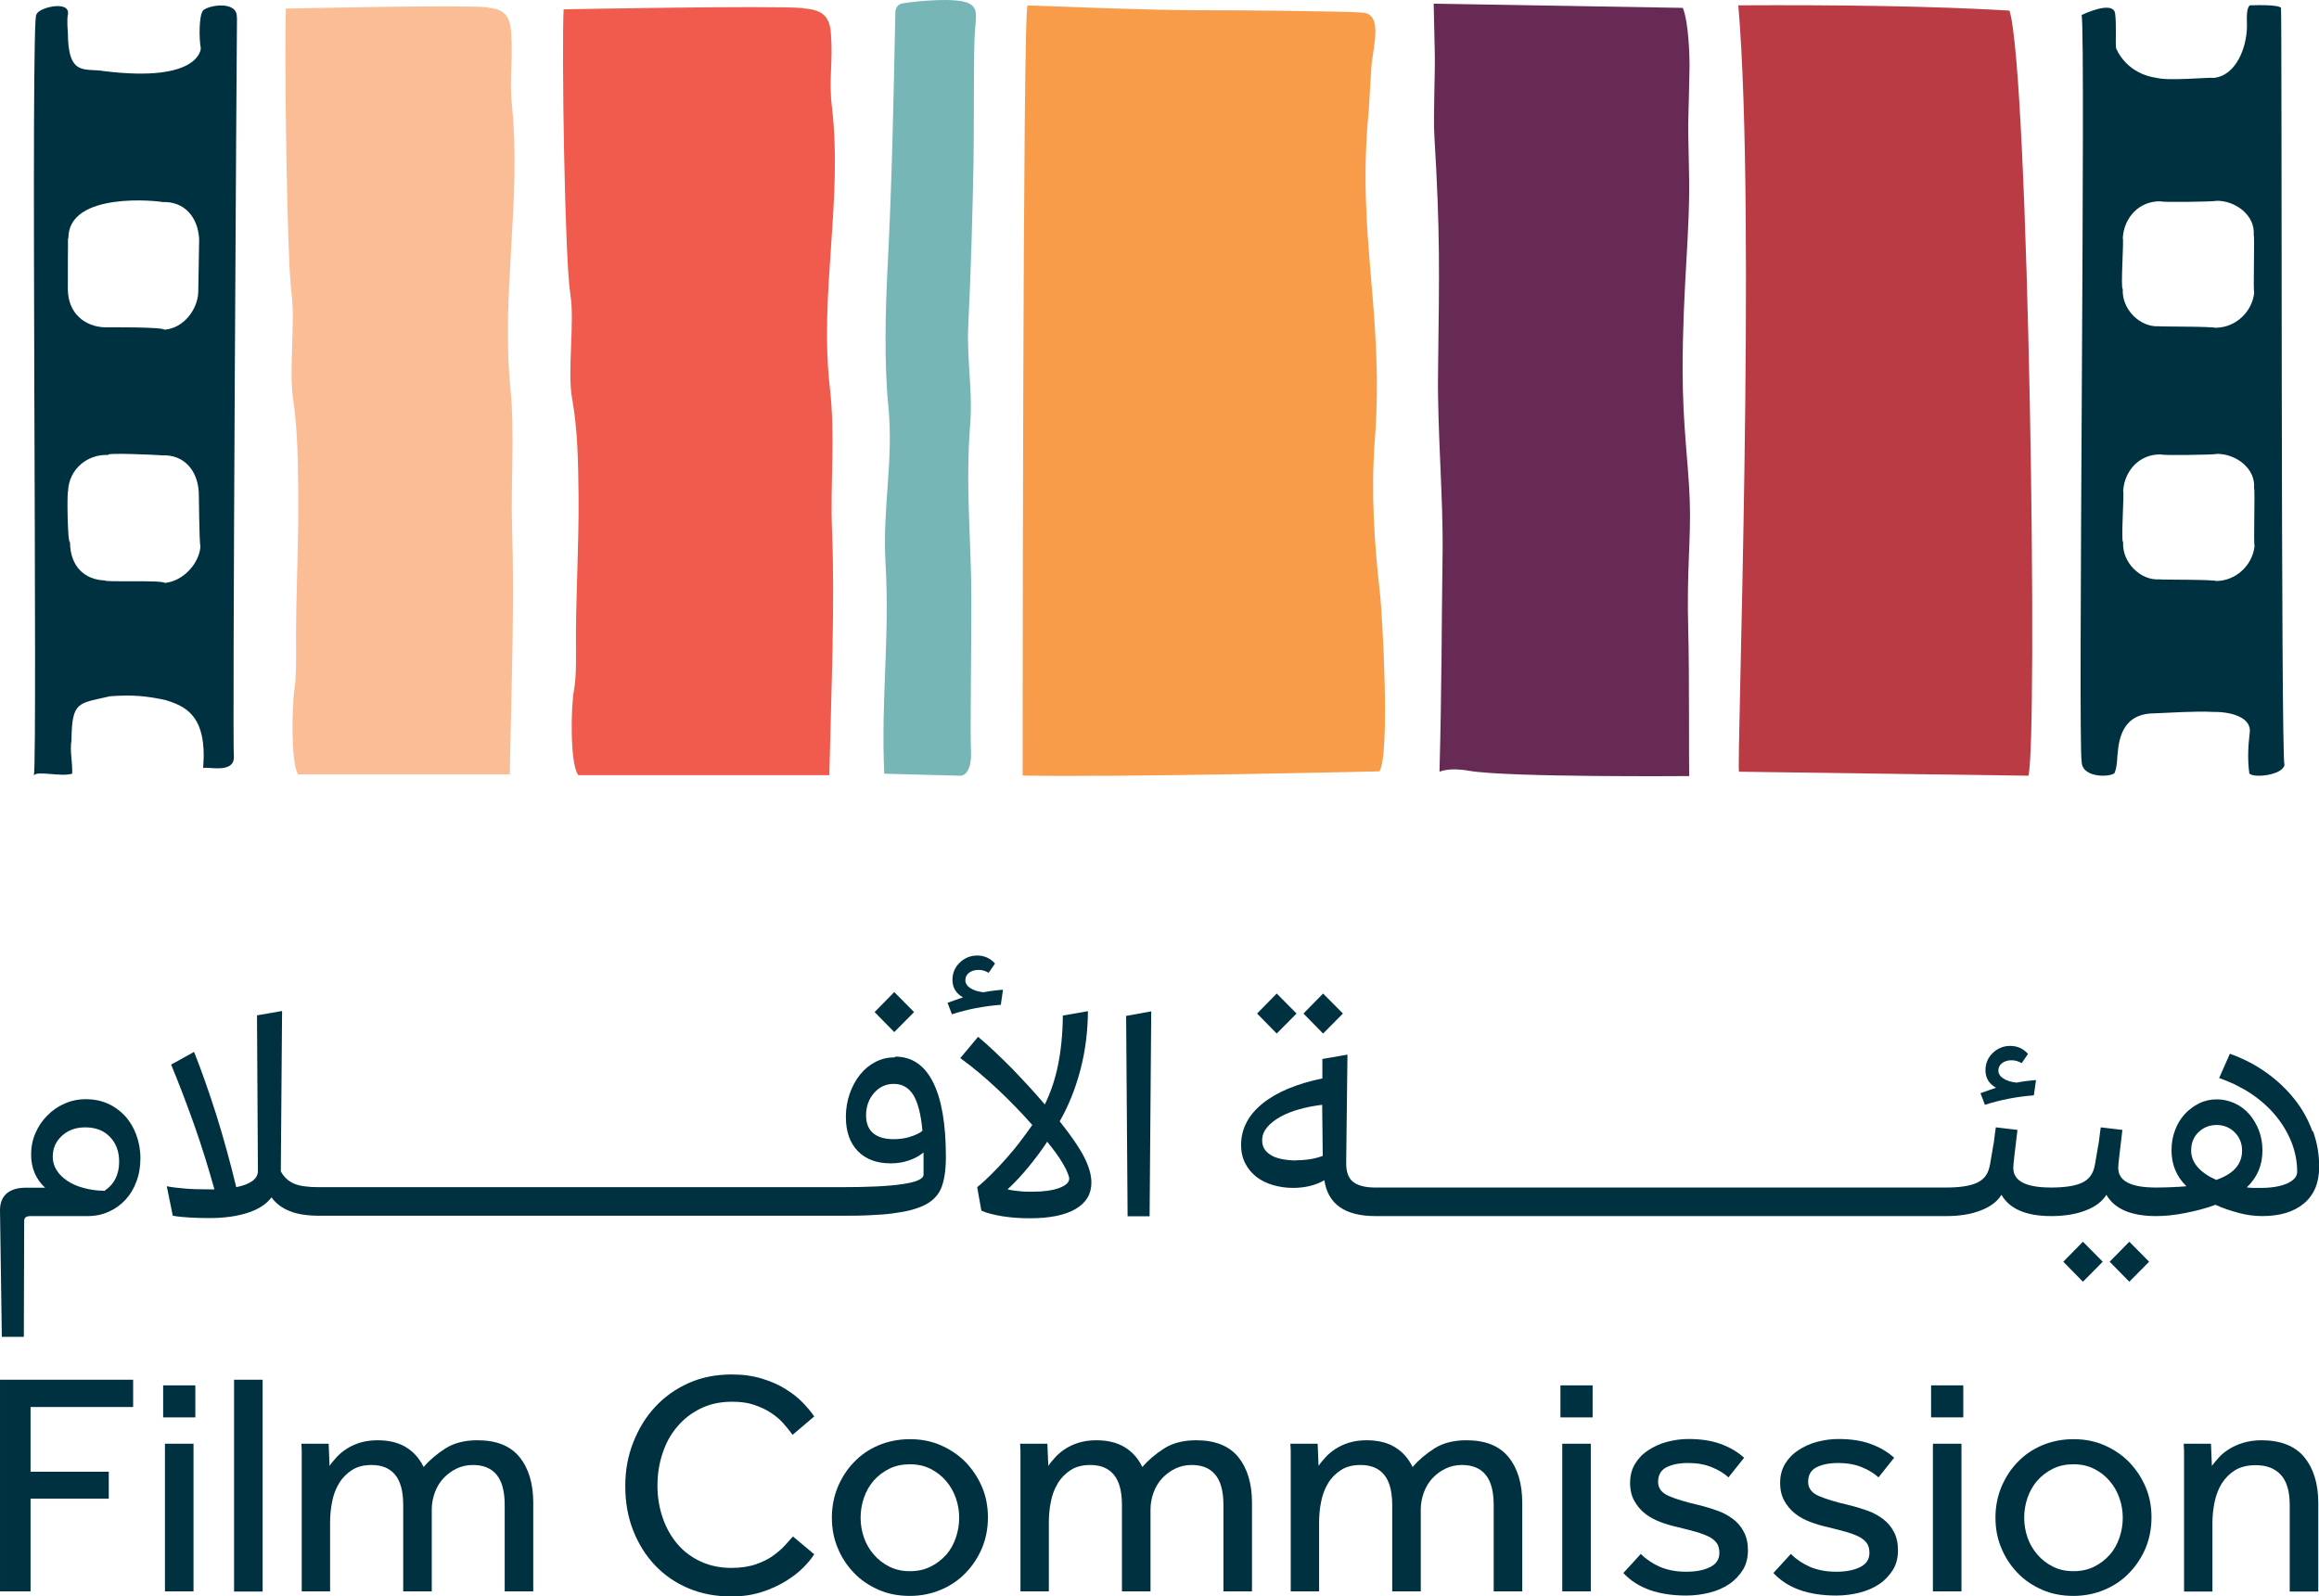 <?xml version="1.0" encoding="UTF-8" standalone="no"?>
<svg
   id="Layer_2"
   data-name="Layer 2"
   viewBox="0 0 400 275.416"
   version="1.1"
   sodipodi:docname="Film.svg"
   width="400"
   height="275.416"
   inkscape:version="1.3.2 (091e20e, 2023-11-25, custom)"
   xmlns:inkscape="http://www.inkscape.org/namespaces/inkscape"
   xmlns:sodipodi="http://sodipodi.sourceforge.net/DTD/sodipodi-0.dtd"
   xmlns="http://www.w3.org/2000/svg"
   xmlns:svg="http://www.w3.org/2000/svg">
  <sodipodi:namedview
     id="namedview32"
     pagecolor="#ffffff"
     bordercolor="#999999"
     borderopacity="1"
     inkscape:showpageshadow="2"
     inkscape:pageopacity="0"
     inkscape:pagecheckerboard="0"
     inkscape:deskcolor="#d1d1d1"
     inkscape:zoom="2.9335635"
     inkscape:cx="47.382646"
     inkscape:cy="41.246764"
     inkscape:window-width="1500"
     inkscape:window-height="912"
     inkscape:window-x="-8"
     inkscape:window-y="-8"
     inkscape:window-maximized="1"
     inkscape:current-layer="Layer_2" />
  <defs
     id="defs1">
    <style
       id="style1">
      .cls-1 {
        fill: #f89c49;
      }

      .cls-2 {
        fill: #fabd96;
      }

      .cls-3 {
        fill: #bb3b44;
      }

      .cls-4 {
        fill: #f05b4e;
      }

      .cls-5 {
        fill: #003141;
      }

      .cls-6 {
        fill: #76b6b7;
      }

      .cls-7 {
        fill: #672a55;
      }
    </style>
  </defs>
  <g
     id="Layer_1-2"
     data-name="Layer 1"
     transform="matrix(3.137,0,0,3.137,0.002,0.041)">
    <g
       id="g32">
      <g
         id="g8">
        <path
           class="cls-5"
           d="m 13.02,0.93 c 0.04,-0.91 -1.53,-0.67 -1.84,-0.38 -0.25,0.24 -0.24,1.58 -0.14,2.09 0,0 0,1.91 -5.3,1.26 C 4.66,3.71 3.73,4.25 3.73,1.73 3.73,1.73 3.66,1.07 3.74,0.74 3.81,-0.03 2.04,0.43 2.01,0.79 1.66,-0.04 2.08,41.97 1.86,42.64 2.01,42.35 3.32,42.73 3.97,42.54 3.99,41.86 3.83,41.29 3.93,40.7 c 0.02,-2.18 0.38,-2.01 2.12,-2.42 1.22,-0.09 1.98,-0.02 3.06,0.21 1,0.32 2.12,0.77 2.09,3.13 l -0.03,0.61 c 0.23,-0.1 1.67,0.32 1.69,-0.58 C 12.77,41.08 13.02,1.2 13.03,0.93 M 3.76,13.08 c 0,-2.59 4.98,-2.04 5.17,-1.98 1.23,-0.05 1.96,0.85 2.02,2.05 v 0 c 0,0.14 -0.05,2.73 -0.05,2.93 -0.04,0.9 -0.77,1.95 -1.85,2.04 C 8.89,17.96 5.93,17.99 5.78,17.99 4.67,17.96 3.73,17.22 3.73,15.88 c 0,-0.39 0,-2.67 0.01,-2.78 m 5.3,18.94 C 8.88,31.88 5.74,32.02 5.77,31.91 4.66,31.88 3.85,31.14 3.85,29.8 3.71,29.91 3.68,27.07 3.74,27.02 c 0.04,-1.24 1.08,-2.07 2.22,-2.01 -0.23,-0.14 2.82,0 2.95,0.02 1.23,-0.05 1.96,0.85 2.02,2.05 0.01,0 0.02,2.78 0.09,2.94 -0.04,0.9 -0.91,1.94 -1.98,2.03"
           id="path1" />
        <path
           class="cls-5"
           d="m 125.43,0.44 c -0.07,-0.23 -1.61,-0.16 -1.72,-0.16 -0.2,0.16 -0.17,0.66 -0.16,1.1 0,1.25 -0.62,2.77 -1.82,2.89 -0.26,-0.04 -2.5,0.18 -3.15,0 -1.3,-0.19 -1.96,-1.02 -2.23,-1.63 -0.04,-0.41 0.03,-1.29 -0.05,-1.9 -0.09,-0.78 -1.84,0.07 -1.84,0.07 0.23,1.34 -0.21,40.21 0,41.05 0,0.95 1.62,0.87 1.81,0.64 0.17,-0.44 0.13,-0.89 0.18,-1.18 0.11,-1.28 0.67,-2.1 2.01,-2.1 0.79,-0.03 2.29,-0.13 3.18,-0.08 0.95,-0.02 2.19,0.26 2.06,1.17 -0.07,0.57 -0.14,1.36 -0.02,2.22 0.24,0.26 1.8,0.1 1.93,-0.46 -0.2,-0.59 -0.13,-41.37 -0.19,-41.63 m -3.52,31.51 c -0.13,-0.1 -3.15,-0.07 -3.18,-0.1 -1.02,0.07 -2.05,-0.93 -1.98,-2.05 -0.13,0.03 0.07,-2.77 0,-2.8 0.07,-1.14 0.91,-2.06 2.11,-2.02 -0.14,0.06 2.88,0.03 3.07,-0.03 1.02,0 2.11,0.8 2.02,1.88 0.06,0.09 -0.04,3.18 0.03,3.17 -0.12,1.12 -1.07,1.93 -2.09,1.94 m 0,-13.91 c -0.13,-0.1 -3.15,-0.07 -3.18,-0.1 -1.02,0.07 -2.05,-0.93 -1.98,-2.05 -0.13,0.03 0.07,-2.77 0,-2.8 0.07,-1.14 0.91,-2.06 2.11,-2.02 -0.14,0.06 2.88,0.03 3.07,-0.03 1.02,0 2.11,0.8 2.02,1.88 0.06,0.08 -0.04,3.17 0.03,3.16 -0.12,1.12 -1.07,1.93 -2.09,1.94"
           id="path2" />
        <path
           class="cls-4"
           d="m 44.14,0.44 c 1.03,0.09 1.48,0.37 1.55,1.42 0.12,1.57 -0.13,2.44 0.05,3.98 0.61,5.14 -0.7,10.34 -0.11,15.48 0.31,2.72 0.01,5.16 0.12,7.89 0.16,4.05 -0.04,8.65 -0.15,13.41 H 31.8 C 31.32,42 31.4,38.83 31.55,38.01 c 0.13,-0.72 0.12,-1.46 0.12,-2.19 -0.03,-2.99 0.17,-5.65 0.14,-8.64 -0.02,-1.76 -0.04,-3.52 -0.35,-5.25 -0.28,-1.53 0.15,-4.22 -0.1,-5.76 C 31.05,14.24 30.88,2.71 30.99,0.5 c 0,0 11.52,-0.22 13.15,-0.07"
           id="path3" />
        <path
           class="cls-2"
           d="m 26.8,0.4 c 0.86,0.09 1.24,0.37 1.31,1.42 0.1,1.57 -0.11,2.44 0.04,3.98 0.52,5.14 -0.59,10.34 -0.09,15.48 0.26,2.72 0.01,5.16 0.1,7.89 0.13,4.05 -0.04,8.65 -0.13,13.41 H 16.39 c -0.41,-0.62 -0.33,-3.79 -0.21,-4.61 0.11,-0.72 0.1,-1.46 0.1,-2.19 -0.03,-2.99 0.15,-5.65 0.12,-8.64 -0.02,-1.76 -0.03,-3.52 -0.29,-5.25 -0.23,-1.53 0.13,-4.22 -0.08,-5.76 -0.26,-1.93 -0.4,-13.46 -0.31,-15.67 0,0 9.71,-0.22 11.08,-0.07"
           id="path4" />
        <path
           class="cls-6"
           d="m 49.57,0.19 c -0.19,0.03 -0.33,0.23 -0.34,0.46 -0.1,4.88 -0.18,9.28 -0.44,14.32 -0.1,2 -0.18,4.95 0.05,7.3 0.31,3.09 -0.33,5.6 -0.15,8.7 0.24,4.1 -0.26,7.47 -0.07,11.57 l 4.16,0.11 c 0.34,0.01 0.65,-0.38 0.61,-1.37 -0.05,-0.98 0.02,-5.2 0.02,-8.37 0,-3.17 -0.34,-6.12 -0.06,-9.65 0.14,-1.74 -0.2,-3.59 -0.11,-5.34 0.15,-3.17 0.23,-5.93 0.29,-9.1 0.03,-1.87 0,-4.75 0.05,-6.58 0.03,-1.28 0.29,-1.74 -0.29,-2.06 -0.66,-0.36 -2.96,-0.13 -3.71,0"
           id="path5" />
        <path
           class="cls-1"
           d="M 75.41,3.59 C 75.53,2.44 76.02,0.77 74.94,0.68 74,0.6 67.3,0.54 66.34,0.55 63.15,0.57 56.59,0.27 56.5,0.29 c -0.27,0.07 -0.27,42.35 -0.27,42.35 5.28,0.11 19.62,-0.23 19.62,-0.23 0.6,-0.99 0.15,-8.72 0.03,-9.76 -0.32,-2.8 -0.5,-5.6 -0.29,-8.4 C 76.13,17.16 74.58,13.04 75.26,6.07 L 75.41,3.6 Z"
           id="path6" />
        <path
           class="cls-3"
           d="m 110.49,0.57 c -4.19,-0.25 -9.3,-0.32 -14.91,-0.29 1,11.55 -0.11,42.08 0.04,42.15 l 15.91,0.22 c 0.53,-1.8 0.03,-38.74 -1.04,-42.08"
           id="path7" />
        <path
           class="cls-7"
           d="m 79.15,42.42 c 0.13,-4.87 0.11,-7.82 0.17,-12.03 0.04,-2.97 -0.29,-6.74 -0.25,-9.86 0.07,-5.74 0.12,-7.7 -0.2,-13.03 C 78.8,6.3 78.92,4.04 78.89,2.84 78.87,2.03 78.85,0.99 78.83,0.19 l 13.7,0.23 c 0.33,0.82 0.37,2.72 0.37,3.19 -0.06,3.52 -0.11,2.28 -0.03,5.8 0.08,3.31 -0.35,6.24 -0.35,10.93 0,3.08 0.32,5.1 0.39,7.15 0.08,2.11 -0.18,3.88 -0.08,7.22 0.06,2.06 0.03,7.47 0.05,7.96 0,0 -9.97,0.08 -12.1,-0.29 -1.12,-0.2 -1.62,0.05 -1.62,0.05"
           id="path8" />
      </g>
      <g
         id="g31">
        <g
           id="g22">
          <path
             class="cls-5"
             d="m 0,75.87 h 7.32 v 1.5 H 1.68 v 3.56 h 4.3 v 1.48 h -4.3 v 5.1 H 0 V 75.86 Z"
             id="path9" />
          <path
             class="cls-5"
             d="m 8.97,76.18 h 1.77 v 1.76 H 8.97 Z m 0.1,3.21 h 1.57 v 8.12 H 9.07 Z"
             id="path10" />
          <path
             class="cls-5"
             d="m 12.87,75.87 h 1.57 v 11.65 h -1.57 z"
             id="path11" />
          <path
             class="cls-5"
             d="m 16.59,87.52 v -7.61 c 0,-0.11 0,-0.28 -0.02,-0.52 h 1.5 l 0.05,1.22 c 0.09,-0.14 0.22,-0.29 0.37,-0.46 0.15,-0.17 0.33,-0.32 0.54,-0.46 0.21,-0.14 0.46,-0.26 0.74,-0.35 0.29,-0.09 0.61,-0.14 0.99,-0.14 0.63,0 1.15,0.13 1.56,0.38 0.41,0.25 0.74,0.61 0.97,1.09 0.33,-0.38 0.73,-0.72 1.2,-1.02 0.47,-0.3 1.06,-0.45 1.76,-0.45 1.05,0 1.82,0.31 2.32,0.93 0.5,0.62 0.75,1.46 0.75,2.51 v 4.87 H 27.75 V 82.76 C 27.75,82 27.6,81.45 27.3,81.09 27,80.73 26.57,80.56 26,80.56 c -0.33,0 -0.63,0.07 -0.9,0.2 -0.27,0.13 -0.51,0.31 -0.72,0.53 -0.2,0.22 -0.36,0.48 -0.47,0.78 -0.11,0.3 -0.17,0.61 -0.17,0.93 v 4.51 h -1.57 v -4.75 c 0,-0.76 -0.15,-1.31 -0.45,-1.67 -0.3,-0.36 -0.73,-0.53 -1.29,-0.53 -0.43,0 -0.79,0.09 -1.08,0.28 -0.29,0.19 -0.53,0.43 -0.71,0.73 -0.18,0.3 -0.31,0.64 -0.38,1.02 -0.08,0.38 -0.11,0.77 -0.11,1.15 v 3.77 h -1.57 z"
             id="path12" />
          <path
             class="cls-5"
             d="m 44.77,85.47 c -0.13,0.21 -0.33,0.45 -0.59,0.72 -0.27,0.27 -0.59,0.52 -0.98,0.76 -0.39,0.24 -0.83,0.44 -1.33,0.6 -0.5,0.16 -1.05,0.24 -1.66,0.24 -0.86,0 -1.65,-0.15 -2.36,-0.45 -0.71,-0.3 -1.32,-0.72 -1.84,-1.27 -0.51,-0.54 -0.91,-1.18 -1.2,-1.92 -0.29,-0.74 -0.43,-1.55 -0.43,-2.42 0,-0.87 0.14,-1.65 0.43,-2.39 0.29,-0.75 0.68,-1.4 1.2,-1.96 0.51,-0.56 1.13,-1 1.84,-1.32 0.71,-0.32 1.51,-0.48 2.39,-0.48 0.62,0 1.17,0.08 1.66,0.23 0.49,0.15 0.92,0.34 1.29,0.57 0.37,0.23 0.68,0.47 0.94,0.74 0.26,0.27 0.47,0.52 0.64,0.77 l -1.19,1.01 c -0.14,-0.2 -0.31,-0.4 -0.5,-0.62 -0.19,-0.22 -0.42,-0.41 -0.69,-0.59 -0.27,-0.18 -0.58,-0.32 -0.93,-0.44 -0.35,-0.12 -0.75,-0.17 -1.21,-0.17 -0.64,0 -1.21,0.12 -1.72,0.37 -0.51,0.25 -0.94,0.58 -1.29,1 -0.36,0.42 -0.63,0.91 -0.81,1.47 -0.19,0.56 -0.28,1.15 -0.28,1.78 0,0.63 0.1,1.22 0.29,1.77 0.19,0.55 0.46,1.03 0.81,1.44 0.35,0.41 0.78,0.73 1.28,0.96 0.5,0.23 1.06,0.35 1.68,0.35 0.52,0 0.98,-0.07 1.35,-0.2 0.38,-0.13 0.7,-0.29 0.96,-0.48 0.26,-0.19 0.48,-0.38 0.65,-0.57 0.17,-0.19 0.31,-0.35 0.43,-0.48 z"
             id="path13" />
          <path
             class="cls-5"
             d="m 50.03,87.76 c -0.63,0 -1.21,-0.11 -1.73,-0.34 -0.52,-0.23 -0.98,-0.54 -1.35,-0.93 -0.38,-0.4 -0.68,-0.85 -0.89,-1.37 -0.22,-0.52 -0.32,-1.07 -0.32,-1.67 0,-0.6 0.11,-1.15 0.32,-1.67 0.22,-0.52 0.51,-0.98 0.89,-1.37 0.38,-0.4 0.83,-0.71 1.35,-0.93 0.52,-0.22 1.1,-0.34 1.73,-0.34 0.63,0 1.19,0.11 1.71,0.34 0.52,0.23 0.98,0.54 1.36,0.93 0.38,0.4 0.68,0.85 0.9,1.37 0.22,0.52 0.32,1.07 0.32,1.67 0,0.6 -0.11,1.15 -0.32,1.67 -0.22,0.52 -0.52,0.98 -0.9,1.37 -0.38,0.4 -0.84,0.71 -1.36,0.93 -0.52,0.22 -1.1,0.34 -1.71,0.34 z m 0,-1.36 c 0.42,0 0.8,-0.08 1.14,-0.25 0.34,-0.17 0.62,-0.39 0.86,-0.66 0.24,-0.27 0.41,-0.59 0.53,-0.94 0.12,-0.35 0.18,-0.72 0.18,-1.09 0,-0.37 -0.06,-0.72 -0.18,-1.07 -0.12,-0.35 -0.3,-0.67 -0.54,-0.95 -0.24,-0.28 -0.52,-0.5 -0.86,-0.67 -0.34,-0.17 -0.71,-0.25 -1.13,-0.25 -0.42,0 -0.8,0.08 -1.14,0.25 -0.34,0.17 -0.62,0.39 -0.86,0.66 -0.23,0.27 -0.41,0.59 -0.53,0.94 -0.12,0.35 -0.18,0.72 -0.18,1.09 0,0.37 0.06,0.73 0.18,1.08 0.12,0.35 0.3,0.66 0.54,0.94 0.24,0.28 0.52,0.5 0.86,0.67 0.34,0.17 0.71,0.25 1.13,0.25 z"
             id="path14" />
          <path
             class="cls-5"
             d="m 56.11,87.52 v -7.61 c 0,-0.11 0,-0.28 -0.02,-0.52 h 1.5 l 0.05,1.22 c 0.09,-0.14 0.22,-0.29 0.37,-0.46 0.15,-0.17 0.33,-0.32 0.54,-0.46 0.21,-0.14 0.46,-0.26 0.74,-0.35 0.29,-0.09 0.61,-0.14 0.99,-0.14 0.63,0 1.15,0.13 1.56,0.38 0.41,0.25 0.74,0.61 0.97,1.09 0.33,-0.38 0.73,-0.72 1.2,-1.02 0.47,-0.3 1.06,-0.45 1.76,-0.45 1.05,0 1.82,0.31 2.32,0.93 0.5,0.62 0.75,1.46 0.75,2.51 v 4.87 h -1.57 v -4.75 c 0,-0.76 -0.15,-1.31 -0.45,-1.67 -0.3,-0.36 -0.73,-0.53 -1.3,-0.53 -0.33,0 -0.63,0.07 -0.9,0.2 -0.27,0.13 -0.51,0.31 -0.72,0.53 -0.2,0.22 -0.36,0.48 -0.47,0.78 -0.11,0.3 -0.17,0.61 -0.17,0.93 v 4.51 h -1.57 v -4.75 c 0,-0.76 -0.15,-1.31 -0.45,-1.67 -0.3,-0.36 -0.73,-0.53 -1.29,-0.53 -0.43,0 -0.79,0.09 -1.08,0.28 -0.29,0.19 -0.53,0.43 -0.71,0.73 -0.18,0.3 -0.31,0.64 -0.38,1.02 -0.08,0.38 -0.11,0.77 -0.11,1.15 v 3.77 H 56.1 Z"
             id="path15" />
          <path
             class="cls-5"
             d="m 70.97,87.52 v -7.61 c 0,-0.11 0,-0.28 -0.02,-0.52 h 1.5 l 0.05,1.22 c 0.09,-0.14 0.22,-0.29 0.37,-0.46 0.15,-0.17 0.33,-0.32 0.54,-0.46 0.21,-0.14 0.46,-0.26 0.74,-0.35 0.29,-0.09 0.61,-0.14 0.99,-0.14 0.63,0 1.15,0.13 1.56,0.38 0.41,0.25 0.74,0.61 0.97,1.09 0.33,-0.38 0.73,-0.72 1.2,-1.02 0.47,-0.3 1.06,-0.45 1.76,-0.45 1.05,0 1.82,0.31 2.32,0.93 0.5,0.62 0.75,1.46 0.75,2.51 v 4.87 h -1.57 v -4.75 c 0,-0.76 -0.15,-1.31 -0.45,-1.67 -0.3,-0.36 -0.73,-0.53 -1.3,-0.53 -0.33,0 -0.63,0.07 -0.9,0.2 -0.27,0.13 -0.51,0.31 -0.72,0.53 -0.2,0.22 -0.36,0.48 -0.47,0.78 -0.11,0.3 -0.17,0.61 -0.17,0.93 v 4.51 h -1.57 v -4.75 c 0,-0.76 -0.15,-1.31 -0.45,-1.67 -0.3,-0.36 -0.73,-0.53 -1.29,-0.53 -0.43,0 -0.79,0.09 -1.08,0.28 -0.29,0.19 -0.53,0.43 -0.71,0.73 -0.18,0.3 -0.31,0.64 -0.38,1.02 -0.08,0.38 -0.11,0.77 -0.11,1.15 v 3.77 h -1.57 z"
             id="path16" />
          <path
             class="cls-5"
             d="m 85.8,76.18 h 1.77 v 1.76 H 85.8 Z m 0.1,3.21 h 1.57 v 8.12 H 85.9 Z"
             id="path17" />
          <path
             class="cls-5"
             d="m 90.24,85.47 c 0.29,0.29 0.64,0.52 1.05,0.7 0.41,0.17 0.88,0.26 1.42,0.26 0.54,0 0.96,-0.08 1.31,-0.25 0.35,-0.17 0.52,-0.43 0.52,-0.79 0,-0.19 -0.04,-0.35 -0.11,-0.48 -0.08,-0.13 -0.2,-0.25 -0.38,-0.36 -0.18,-0.1 -0.42,-0.2 -0.72,-0.29 -0.3,-0.09 -0.67,-0.18 -1.11,-0.29 -0.31,-0.07 -0.63,-0.16 -0.94,-0.28 -0.31,-0.12 -0.59,-0.27 -0.83,-0.46 -0.24,-0.19 -0.44,-0.43 -0.59,-0.7 -0.15,-0.27 -0.23,-0.6 -0.23,-0.99 0,-0.39 0.09,-0.74 0.27,-1.04 0.18,-0.3 0.42,-0.55 0.73,-0.75 0.3,-0.2 0.64,-0.36 1.02,-0.46 0.38,-0.1 0.77,-0.16 1.18,-0.16 0.69,0 1.28,0.09 1.77,0.27 0.5,0.18 0.93,0.43 1.3,0.76 l -0.86,1.08 c -0.24,-0.22 -0.55,-0.41 -0.92,-0.56 -0.37,-0.15 -0.8,-0.23 -1.29,-0.23 -0.49,0 -0.9,0.08 -1.21,0.24 -0.3,0.16 -0.45,0.43 -0.45,0.8 0,0.35 0.2,0.61 0.6,0.78 0.4,0.17 0.93,0.33 1.58,0.48 0.38,0.09 0.74,0.2 1.08,0.32 0.34,0.12 0.62,0.28 0.87,0.47 0.25,0.19 0.45,0.43 0.59,0.71 0.15,0.28 0.22,0.62 0.22,1.01 0,0.39 -0.09,0.77 -0.28,1.07 -0.19,0.3 -0.44,0.57 -0.75,0.78 -0.31,0.21 -0.68,0.37 -1.08,0.47 -0.4,0.1 -0.83,0.16 -1.28,0.16 -1.54,0 -2.69,-0.41 -3.46,-1.24 l 0.96,-1.05 z"
             id="path18" />
          <path
             class="cls-5"
             d="m 98.49,85.47 c 0.29,0.29 0.64,0.52 1.05,0.7 0.41,0.17 0.88,0.26 1.42,0.26 0.54,0 0.96,-0.08 1.31,-0.25 0.35,-0.17 0.52,-0.43 0.52,-0.79 0,-0.19 -0.04,-0.35 -0.11,-0.48 -0.08,-0.13 -0.2,-0.25 -0.38,-0.36 -0.18,-0.1 -0.42,-0.2 -0.72,-0.29 -0.3,-0.09 -0.67,-0.18 -1.11,-0.29 -0.31,-0.07 -0.63,-0.16 -0.94,-0.28 -0.31,-0.12 -0.59,-0.27 -0.83,-0.46 -0.24,-0.19 -0.44,-0.43 -0.59,-0.7 -0.15,-0.27 -0.23,-0.6 -0.23,-0.99 0,-0.39 0.09,-0.74 0.27,-1.04 0.18,-0.3 0.42,-0.55 0.73,-0.75 0.3,-0.2 0.64,-0.36 1.02,-0.46 0.38,-0.1 0.77,-0.16 1.18,-0.16 0.69,0 1.28,0.09 1.77,0.27 0.5,0.18 0.93,0.43 1.3,0.76 l -0.86,1.08 c -0.24,-0.22 -0.55,-0.41 -0.92,-0.56 -0.37,-0.15 -0.8,-0.23 -1.29,-0.23 -0.49,0 -0.9,0.08 -1.21,0.24 -0.3,0.16 -0.45,0.43 -0.45,0.8 0,0.35 0.2,0.61 0.6,0.78 0.4,0.17 0.93,0.33 1.58,0.48 0.38,0.09 0.74,0.2 1.08,0.32 0.34,0.12 0.62,0.28 0.87,0.47 0.25,0.19 0.45,0.43 0.59,0.71 0.15,0.28 0.22,0.62 0.22,1.01 0,0.39 -0.09,0.77 -0.28,1.07 -0.19,0.3 -0.44,0.57 -0.75,0.78 -0.31,0.21 -0.68,0.37 -1.08,0.47 -0.4,0.1 -0.83,0.16 -1.28,0.16 -1.54,0 -2.69,-0.41 -3.46,-1.24 l 0.96,-1.05 z"
             id="path19" />
          <path
             class="cls-5"
             d="m 106.18,76.18 h 1.77 v 1.76 h -1.77 z m 0.1,3.21 h 1.57 v 8.12 h -1.57 z"
             id="path20" />
          <path
             class="cls-5"
             d="m 114.01,87.76 c -0.63,0 -1.21,-0.11 -1.73,-0.34 -0.52,-0.23 -0.98,-0.54 -1.35,-0.93 -0.38,-0.4 -0.68,-0.85 -0.89,-1.37 -0.22,-0.52 -0.32,-1.07 -0.32,-1.67 0,-0.6 0.11,-1.15 0.32,-1.67 0.22,-0.52 0.51,-0.98 0.89,-1.37 0.38,-0.4 0.83,-0.71 1.35,-0.93 0.52,-0.22 1.1,-0.34 1.73,-0.34 0.63,0 1.19,0.11 1.71,0.34 0.52,0.23 0.98,0.54 1.36,0.93 0.38,0.4 0.68,0.85 0.9,1.37 0.22,0.52 0.32,1.07 0.32,1.67 0,0.6 -0.11,1.15 -0.32,1.67 -0.22,0.52 -0.52,0.98 -0.9,1.37 -0.38,0.4 -0.84,0.71 -1.36,0.93 -0.52,0.22 -1.1,0.34 -1.71,0.34 z m 0,-1.36 c 0.42,0 0.8,-0.08 1.14,-0.25 0.34,-0.17 0.62,-0.39 0.86,-0.66 0.24,-0.27 0.41,-0.59 0.53,-0.94 0.12,-0.35 0.18,-0.72 0.18,-1.09 0,-0.37 -0.06,-0.72 -0.18,-1.07 -0.12,-0.35 -0.3,-0.67 -0.54,-0.95 -0.24,-0.28 -0.52,-0.5 -0.86,-0.67 -0.34,-0.17 -0.71,-0.25 -1.13,-0.25 -0.42,0 -0.8,0.08 -1.14,0.25 -0.34,0.17 -0.62,0.39 -0.86,0.66 -0.23,0.27 -0.41,0.59 -0.53,0.94 -0.12,0.35 -0.18,0.72 -0.18,1.09 0,0.37 0.06,0.73 0.18,1.08 0.12,0.35 0.3,0.66 0.54,0.94 0.24,0.28 0.52,0.5 0.86,0.67 0.34,0.17 0.71,0.25 1.13,0.25 z"
             id="path21" />
          <path
             class="cls-5"
             d="m 120.09,87.52 v -7.61 c 0,-0.11 0,-0.28 -0.02,-0.52 h 1.5 l 0.05,1.22 c 0.1,-0.14 0.23,-0.29 0.38,-0.46 0.15,-0.17 0.34,-0.32 0.56,-0.46 0.22,-0.14 0.48,-0.26 0.78,-0.35 0.3,-0.09 0.63,-0.14 1,-0.14 1.06,0 1.85,0.31 2.36,0.93 0.51,0.62 0.77,1.46 0.77,2.52 v 4.87 h -1.57 v -4.75 c 0,-0.76 -0.16,-1.31 -0.49,-1.67 -0.33,-0.36 -0.79,-0.53 -1.38,-0.53 -0.45,0 -0.83,0.09 -1.14,0.28 -0.3,0.19 -0.54,0.43 -0.73,0.73 -0.18,0.3 -0.31,0.63 -0.39,1.01 -0.08,0.38 -0.12,0.77 -0.12,1.16 v 3.77 h -1.57 z"
             id="path22" />
        </g>
        <g
           id="g30">
          <path
             class="cls-5"
             d="M 6.87,61.36 C 6.6,61.07 6.28,60.84 5.92,60.68 5.55,60.52 5.15,60.44 4.72,60.44 c -0.41,0 -0.8,0.08 -1.16,0.24 -0.37,0.16 -0.69,0.38 -0.96,0.66 -0.27,0.27 -0.49,0.59 -0.65,0.96 -0.16,0.37 -0.24,0.76 -0.24,1.18 0,0.75 0.26,1.36 0.77,1.83 H 1.4 c -0.45,0 -0.8,0.11 -1.05,0.33 -0.24,0.22 -0.36,0.54 -0.35,0.94 l 0.1,6.93 h 1.21 l 0.02,-6.38 c 0,-0.17 0.11,-0.26 0.33,-0.26 h 3.16 c 0.42,0 0.81,-0.08 1.16,-0.24 0.36,-0.16 0.66,-0.38 0.92,-0.66 0.26,-0.28 0.46,-0.61 0.6,-1 0.15,-0.39 0.22,-0.82 0.22,-1.28 0,-0.46 -0.08,-0.9 -0.23,-1.3 C 7.34,61.99 7.13,61.64 6.86,61.35 Z M 5.72,65.48 C 5.31,65.47 4.94,65.42 4.59,65.32 4.25,65.23 3.95,65.1 3.7,64.93 3.45,64.76 3.25,64.57 3.11,64.34 2.97,64.12 2.9,63.87 2.9,63.61 c 0,-0.47 0.17,-0.85 0.51,-1.16 0.34,-0.31 0.76,-0.46 1.28,-0.46 0.56,0 1.01,0.17 1.35,0.52 0.34,0.35 0.51,0.8 0.51,1.37 0,0.71 -0.27,1.25 -0.82,1.61 z"
             id="path23" />
          <polygon
             class="cls-5"
             points="49.17,56.75 50.26,55.65 49.17,54.55 48.09,55.65 "
             id="polygon23" />
          <path
             class="cls-5"
             d="m 49.19,58.14 c -0.37,0 -0.72,0.08 -1.05,0.25 -0.33,0.17 -0.61,0.4 -0.85,0.7 -0.24,0.3 -0.43,0.65 -0.57,1.05 -0.14,0.4 -0.21,0.83 -0.21,1.28 0,0.8 0.22,1.43 0.66,1.88 0.44,0.45 1.04,0.67 1.81,0.67 0.35,0 0.68,-0.05 0.99,-0.16 0.31,-0.1 0.58,-0.25 0.81,-0.44 v 1.22 c 0,0.23 -0.38,0.41 -1.15,0.52 -0.77,0.12 -1.91,0.17 -3.43,0.17 H 17.53 c -0.59,0 -1.05,-0.06 -1.35,-0.19 -0.31,-0.13 -0.56,-0.35 -0.74,-0.68 l 0.07,-8.82 -1.38,0.24 0.05,8.56 c 0,0.43 -0.4,0.73 -1.19,0.89 -0.34,-1.41 -0.71,-2.74 -1.1,-3.99 -0.4,-1.25 -0.8,-2.4 -1.22,-3.45 l -1.26,0.7 c 0.44,1.07 0.87,2.19 1.28,3.35 0.41,1.16 0.77,2.34 1.1,3.51 h -0.31 c -0.47,0 -0.89,-0.01 -1.27,-0.04 C 9.83,65.33 9.48,65.29 9.17,65.23 l 0.33,1.62 c 0.28,0.05 0.59,0.08 0.93,0.1 0.34,0.02 0.69,0.03 1.07,0.03 0.83,0 1.53,-0.1 2.12,-0.29 0.59,-0.19 1.02,-0.47 1.31,-0.85 0.24,0.34 0.58,0.59 1.01,0.76 0.42,0.17 0.96,0.25 1.62,0.25 v 0 c 0,0 28.67,0 28.67,0 0.62,0 1.16,0 1.63,-0.03 0.47,-0.02 0.88,-0.05 1.24,-0.1 0.36,-0.05 0.67,-0.1 0.94,-0.17 0.27,-0.07 0.5,-0.15 0.73,-0.25 0.45,-0.21 0.78,-0.52 0.96,-0.92 0.18,-0.4 0.28,-0.99 0.28,-1.76 0,-1.82 -0.24,-3.19 -0.71,-4.12 -0.47,-0.93 -1.16,-1.4 -2.07,-1.4 z m 0.83,4.38 c -0.29,0.08 -0.58,0.12 -0.88,0.12 -0.49,0 -0.87,-0.11 -1.13,-0.33 -0.26,-0.22 -0.39,-0.55 -0.39,-0.98 0,-0.49 0.15,-0.9 0.44,-1.23 0.29,-0.33 0.65,-0.5 1.08,-0.5 0.47,0 0.82,0.2 1.08,0.61 0.25,0.41 0.42,1.07 0.5,1.97 -0.17,0.14 -0.41,0.25 -0.69,0.33 z"
             id="path24" />
          <path
             class="cls-5"
             d="m 58.26,61.67 c 0.5,-0.87 0.88,-1.83 1.15,-2.86 0.27,-1.03 0.4,-2.1 0.41,-3.21 l -1.38,0.24 c -0.01,1 -0.1,1.9 -0.26,2.7 -0.16,0.8 -0.41,1.53 -0.73,2.19 -0.26,-0.3 -0.54,-0.62 -0.84,-0.95 -0.3,-0.33 -0.62,-0.66 -0.94,-1 -0.33,-0.33 -0.65,-0.65 -0.97,-0.95 -0.32,-0.3 -0.63,-0.58 -0.92,-0.82 l -0.98,1.17 c 0.69,0.5 1.37,1.07 2.05,1.71 0.68,0.64 1.32,1.3 1.91,1.97 -0.21,0.3 -0.44,0.61 -0.68,0.93 -0.24,0.32 -0.5,0.62 -0.76,0.92 -0.26,0.3 -0.53,0.58 -0.8,0.85 -0.27,0.27 -0.53,0.51 -0.79,0.72 l 0.23,1.29 c 0.28,0.13 0.67,0.23 1.16,0.31 0.5,0.08 1,0.11 1.51,0.11 1.1,0 1.93,-0.17 2.51,-0.51 0.58,-0.34 0.87,-0.82 0.87,-1.45 0,-0.41 -0.13,-0.88 -0.4,-1.41 -0.27,-0.53 -0.72,-1.18 -1.35,-1.97 z m -0.03,3.66 c -0.37,0.13 -0.86,0.2 -1.45,0.2 -0.26,0 -0.5,0 -0.73,-0.03 -0.23,-0.02 -0.45,-0.05 -0.65,-0.1 0.41,-0.38 0.79,-0.79 1.15,-1.23 0.36,-0.44 0.71,-0.9 1.03,-1.39 0.17,0.21 0.33,0.42 0.48,0.62 0.15,0.2 0.27,0.4 0.38,0.58 0.11,0.18 0.19,0.34 0.25,0.49 0.06,0.15 0.1,0.26 0.1,0.34 0,0.21 -0.19,0.38 -0.56,0.52 z"
             id="path25" />
          <path
             class="cls-5"
             d="m 55.15,54.42 c -0.16,0.01 -0.33,0.03 -0.51,0.05 -0.17,0.02 -0.36,0.05 -0.56,0.09 -0.3,-0.03 -0.54,-0.11 -0.73,-0.23 -0.18,-0.12 -0.27,-0.26 -0.27,-0.44 0,-0.16 0.07,-0.3 0.2,-0.4 0.13,-0.1 0.31,-0.16 0.52,-0.16 0.2,0 0.38,0.05 0.56,0.16 l 0.35,-0.51 c -0.26,-0.29 -0.58,-0.44 -0.98,-0.44 -0.37,0 -0.69,0.13 -0.96,0.39 -0.27,0.26 -0.4,0.58 -0.4,0.95 0,0.42 0.19,0.74 0.58,0.96 -0.13,0.05 -0.26,0.09 -0.4,0.14 -0.14,0.05 -0.29,0.1 -0.45,0.16 l 0.24,0.63 c 0.87,-0.28 1.77,-0.45 2.69,-0.52 l 0.12,-0.84 z"
             id="path26" />
          <polygon
             class="cls-5"
             points="61.92,55.86 62,66.88 63.21,66.88 63.3,55.61 "
             id="polygon26" />
          <polygon
             class="cls-5"
             points="70.2,56.83 71.29,55.73 70.2,54.63 69.12,55.73 "
             id="polygon27" />
          <polygon
             class="cls-5"
             points="72.75,56.83 73.84,55.73 72.75,54.63 71.67,55.73 "
             id="polygon28" />
          <path
             class="cls-5"
             d="m 108.9,60.12 0.24,0.63 c 0.87,-0.28 1.77,-0.45 2.69,-0.52 l 0.12,-0.84 c -0.16,0.01 -0.33,0.03 -0.51,0.05 -0.17,0.02 -0.36,0.05 -0.56,0.09 -0.3,-0.03 -0.54,-0.11 -0.73,-0.23 -0.18,-0.12 -0.27,-0.26 -0.27,-0.44 0,-0.16 0.07,-0.3 0.2,-0.4 0.13,-0.1 0.31,-0.16 0.52,-0.16 0.2,0 0.38,0.05 0.56,0.16 l 0.35,-0.51 c -0.26,-0.29 -0.58,-0.44 -0.98,-0.44 -0.37,0 -0.69,0.13 -0.96,0.39 -0.27,0.26 -0.4,0.58 -0.4,0.95 0,0.42 0.19,0.74 0.58,0.96 -0.13,0.05 -0.26,0.09 -0.4,0.14 -0.14,0.05 -0.29,0.1 -0.45,0.16 z"
             id="path28" />
          <polygon
             class="cls-5"
             points="117.08,68.28 116,69.38 117.08,70.48 118.17,69.38 "
             id="polygon29" />
          <polygon
             class="cls-5"
             points="114.53,68.28 113.45,69.38 114.53,70.48 115.62,69.38 "
             id="polygon30" />
          <path
             class="cls-5"
             d="m 127.15,62.21 c -0.23,-0.63 -0.55,-1.22 -0.98,-1.76 -0.43,-0.54 -0.94,-1.03 -1.54,-1.46 -0.6,-0.43 -1.27,-0.78 -2.02,-1.05 l -0.59,1.34 c 0.64,0.22 1.23,0.51 1.76,0.86 0.53,0.36 0.98,0.76 1.35,1.21 0.37,0.45 0.66,0.94 0.87,1.46 0.2,0.52 0.31,1.06 0.31,1.62 0,0.27 -0.19,0.48 -0.56,0.65 -0.37,0.16 -0.85,0.24 -1.43,0.24 -0.14,0 -0.27,0 -0.4,0 -0.13,0 -0.26,-0.01 -0.38,-0.03 0.57,-0.54 0.86,-1.21 0.86,-2.03 0,-0.38 -0.06,-0.75 -0.19,-1.09 -0.13,-0.34 -0.31,-0.64 -0.53,-0.9 -0.23,-0.26 -0.49,-0.46 -0.8,-0.6 -0.31,-0.14 -0.63,-0.22 -0.98,-0.22 -0.35,0 -0.68,0.07 -0.98,0.22 -0.3,0.15 -0.57,0.35 -0.8,0.6 -0.23,0.26 -0.41,0.55 -0.53,0.89 -0.13,0.34 -0.19,0.7 -0.19,1.1 0,0.77 0.27,1.43 0.82,1.97 -0.26,0.02 -0.52,0.04 -0.8,0.05 -0.28,0.01 -0.57,0.02 -0.87,0.02 -1.39,0 -2.08,-0.36 -2.08,-1.08 0,-0.09 0.02,-0.34 0.07,-0.75 0.05,-0.41 0.1,-0.86 0.16,-1.34 l -1.19,-0.14 c -0.02,0.15 -0.05,0.33 -0.07,0.52 -0.02,0.2 -0.05,0.4 -0.09,0.59 -0.03,0.2 -0.07,0.39 -0.1,0.59 -0.03,0.2 -0.06,0.35 -0.09,0.48 -0.09,0.41 -0.32,0.7 -0.69,0.87 -0.37,0.17 -0.93,0.26 -1.69,0.26 -1.39,0 -2.08,-0.36 -2.08,-1.08 0,-0.09 0.02,-0.34 0.07,-0.75 0.05,-0.41 0.1,-0.86 0.16,-1.34 l -1.19,-0.14 c -0.02,0.15 -0.05,0.33 -0.07,0.52 -0.02,0.2 -0.05,0.4 -0.09,0.59 -0.03,0.2 -0.07,0.39 -0.1,0.59 -0.03,0.2 -0.06,0.35 -0.09,0.48 -0.09,0.41 -0.32,0.7 -0.69,0.87 -0.37,0.17 -0.93,0.26 -1.69,0.26 H 75.63 c -0.57,0 -0.98,-0.11 -1.24,-0.32 -0.26,-0.21 -0.38,-0.57 -0.37,-1.07 l 0.07,-5.92 -1.38,0.24 v 1.07 c -1.41,0.29 -2.51,0.75 -3.29,1.38 -0.78,0.63 -1.18,1.39 -1.18,2.29 0,0.37 0.08,0.71 0.23,1 0.15,0.3 0.36,0.54 0.61,0.74 0.26,0.2 0.56,0.35 0.9,0.45 0.34,0.1 0.71,0.16 1.11,0.16 0.66,0 1.24,-0.14 1.73,-0.42 0.2,1.32 1.14,1.97 2.81,1.97 v 0 c 0,0 31.38,0 31.38,0 0.73,0 1.37,-0.1 1.9,-0.31 0.53,-0.2 0.91,-0.49 1.14,-0.86 0.45,0.78 1.36,1.17 2.73,1.17 v 0 c 0,0 0,0 0,0 v 0 c 0.73,0 1.37,-0.1 1.9,-0.31 0.53,-0.2 0.91,-0.49 1.14,-0.86 0.45,0.78 1.36,1.17 2.73,1.17 0.49,0 1.03,-0.05 1.61,-0.17 0.58,-0.11 1.14,-0.26 1.66,-0.45 0.41,0.19 0.84,0.33 1.29,0.45 0.45,0.12 0.88,0.17 1.28,0.17 0.99,0 1.76,-0.24 2.31,-0.71 0.55,-0.47 0.82,-1.14 0.82,-2 0,-0.68 -0.11,-1.33 -0.34,-1.96 z m -55.88,1.6 c -0.24,0 -0.48,-0.02 -0.71,-0.06 -0.23,-0.04 -0.43,-0.1 -0.6,-0.19 -0.17,-0.09 -0.31,-0.2 -0.41,-0.34 -0.1,-0.14 -0.15,-0.31 -0.15,-0.52 0,-0.26 0.09,-0.49 0.27,-0.71 0.18,-0.22 0.43,-0.41 0.73,-0.58 0.31,-0.17 0.66,-0.31 1.06,-0.42 0.4,-0.11 0.81,-0.19 1.24,-0.24 l 0.03,2.81 c -0.42,0.16 -0.91,0.24 -1.47,0.24 z m 50.59,1.07 c -0.43,-0.19 -0.77,-0.42 -1.01,-0.69 -0.24,-0.27 -0.37,-0.58 -0.37,-0.92 0,-0.41 0.13,-0.75 0.4,-1.01 0.27,-0.26 0.6,-0.4 1,-0.4 0.4,0 0.73,0.14 1,0.41 0.27,0.27 0.4,0.61 0.4,1 0,0.75 -0.47,1.28 -1.42,1.61 z"
             id="path30" />
        </g>
      </g>
    </g>
  </g>
</svg>
